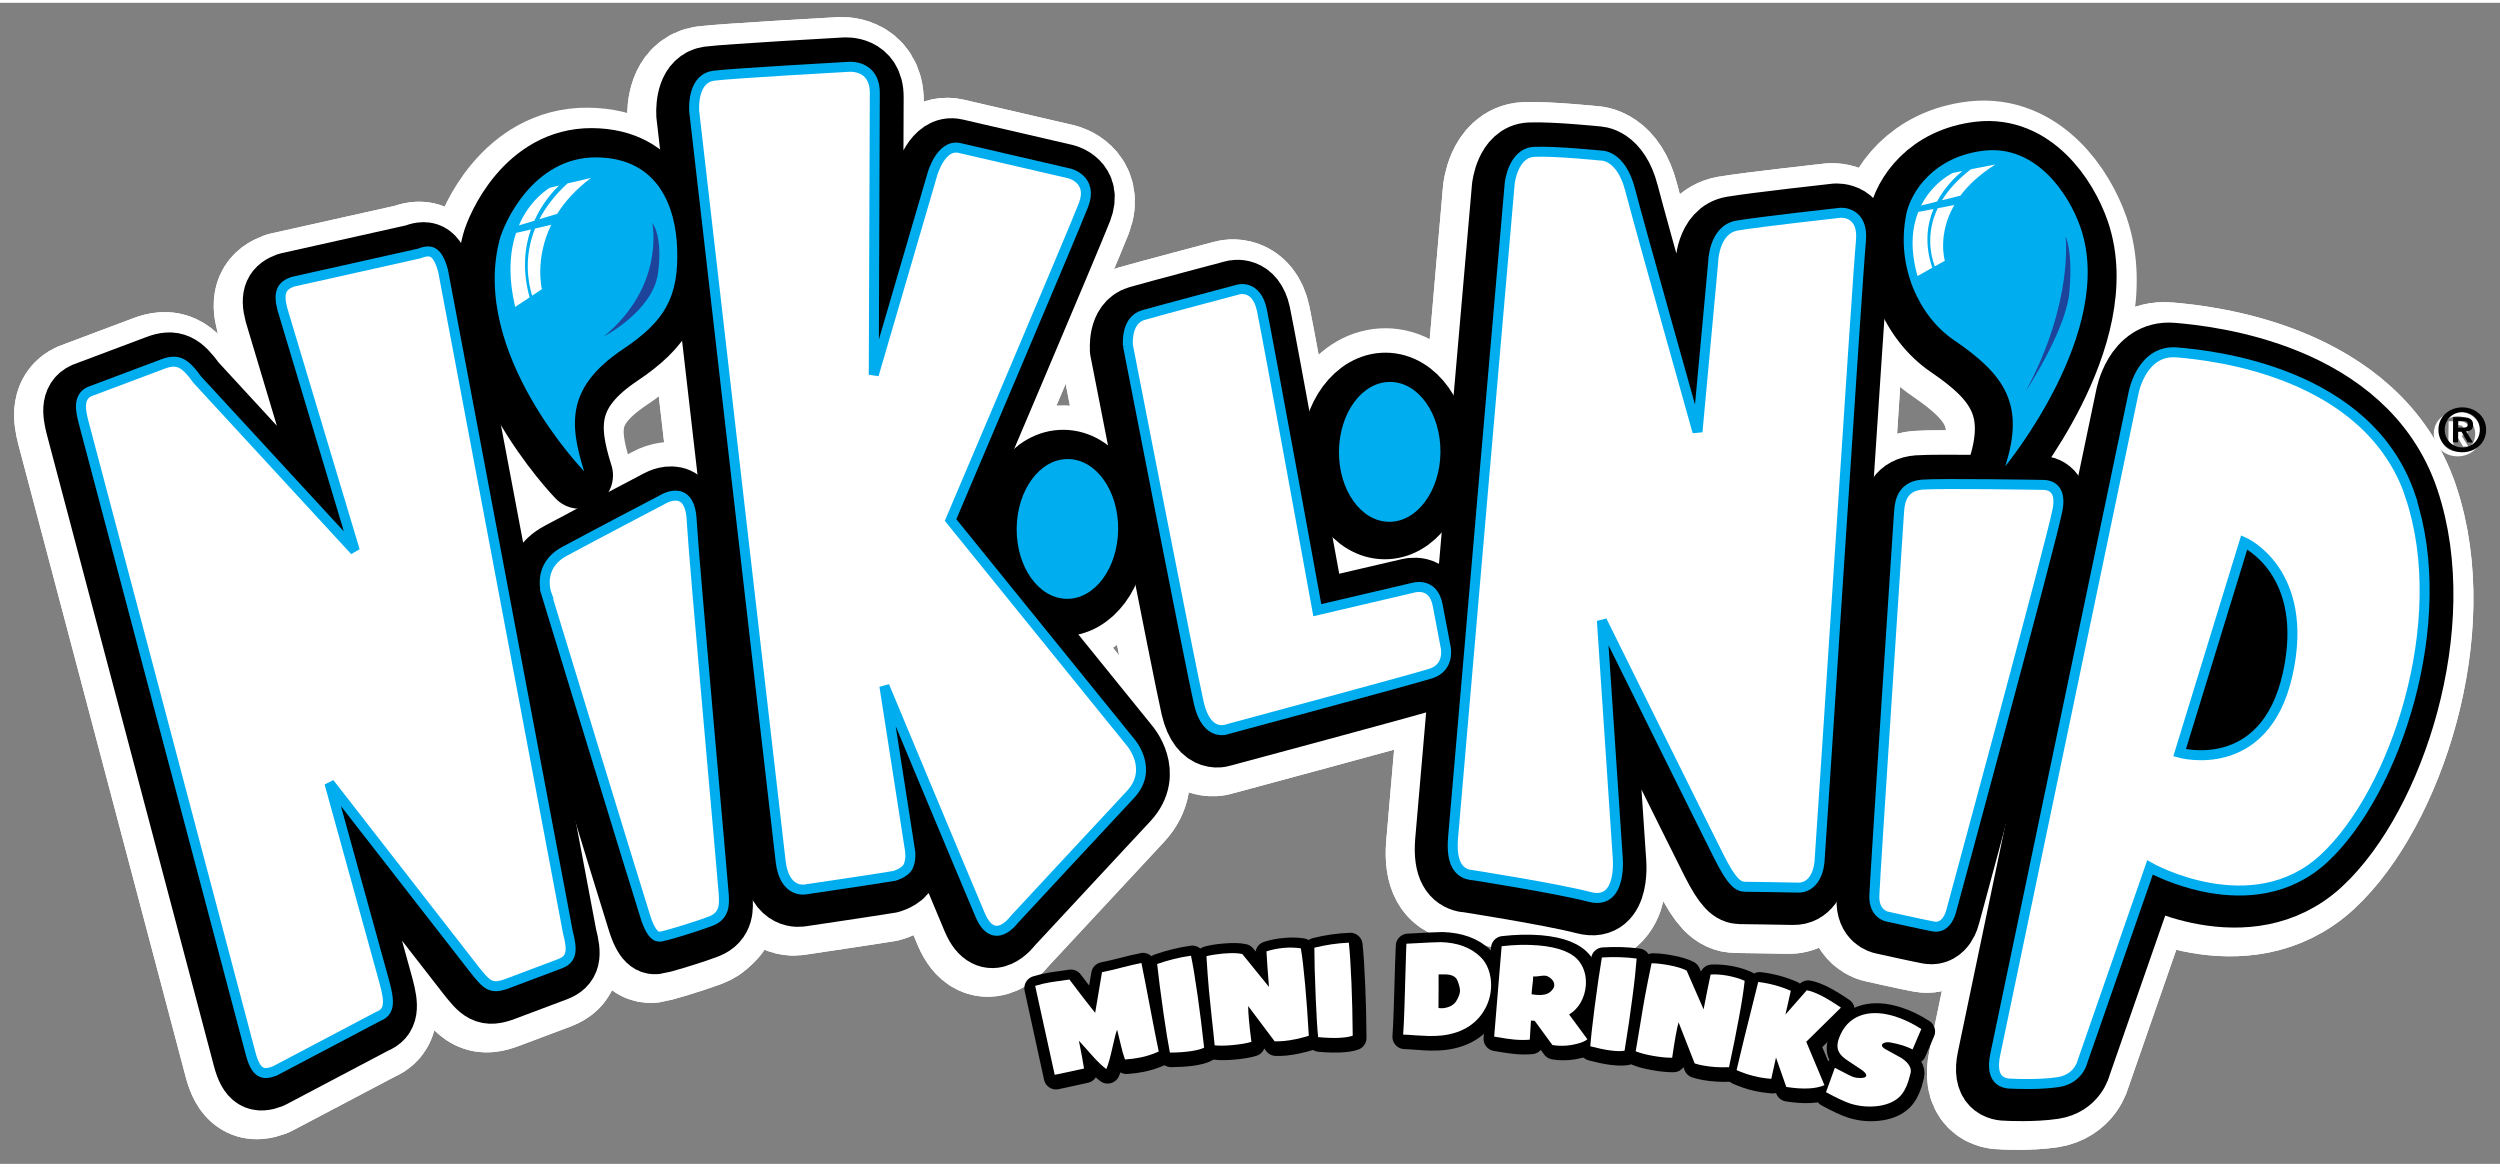 <svg height="216.025" viewBox="0 0 23.791 11.049" width="462.91" xmlns="http://www.w3.org/2000/svg"><rect x="0" y="0" width="23.791" height="11.049" fill="#808080" stroke="none"/><g transform="translate(-.324 -143.229)"><path d="m23.674 147.311.044 0c.028 0.0.048-.004.048-.033 0-.026-.028-.03-.05-.03l-.041-0zm-.048-.1.093.001c.062 0.0.097.019.096.071-0.0.044-.029.061-.066.064l.065.105-.051-.001-.06-.102-.03-.001-.001.103-.049-.001zm.085.289c.092.001.167-.069.168-.167.001-.097-.073-.168-.165-.169-.093-.001-.168.069-.168.165-.001.098.072.169.165.17m.003-.381c.12.001.226.085.225.215-.001.13-.109.213-.229.212-.12-.001-.226-.086-.225-.216.001-.129.109-.212.229-.211" fill="#fff"/><path d="m3.615 148.521-.689-2.3c-.044-.166-.001-.222.097-.259l1.204-.269c.098-.037.173-.045.228.167l1.187 6.291c.048.184.036.259-.079.303l-.492.185c-.162.061-.197.024-.332-.148l-1.366-1.757.527 1.904c.049.183.047.275-.063.316l-.986.52c-.11.041-.177.026-.228-.167l-1.589-6.006c-.036-.138-.051-.264.085-.304l.665-.25c.145-.055.211-.019.332.148z" fill="#fff"/><path d="m3.615 148.521-.689-2.3c-.044-.166-.001-.222.097-.259l1.204-.269c.098-.037.173-.045.228.167l1.187 6.291c.048.184.036.259-.079.303l-.492.185c-.162.061-.197.024-.332-.148l-1.366-1.757.527 1.904c.049.183.047.275-.063.316l-.986.52c-.11.041-.177.026-.228-.167l-1.589-6.006c-.036-.138-.051-.264.085-.304l.665-.25c.145-.055.211-.019.332.148z" fill="none" stroke="#fff" stroke-linejoin="round" stroke-width="1.102"/><path d="m3.615 148.521-.689-2.3c-.044-.166-.001-.222.097-.259l1.204-.269c.098-.037.173-.045.228.167l1.187 6.291c.048.184.036.259-.079.303l-.492.185c-.162.061-.197.024-.332-.148l-1.366-1.757.527 1.904c.049.183.047.275-.063.316l-.986.52c-.11.041-.177.026-.228-.167l-1.589-6.006c-.036-.138-.051-.264.085-.304l.665-.25c.145-.055.211-.019.332.148z" fill="#fff"/><path d="m3.615 148.521-.689-2.3c-.044-.166-.001-.222.097-.259l1.204-.269c.098-.037.173-.045.228.167l1.187 6.291c.048.184.036.259-.079.303l-.492.185c-.162.061-.197.024-.332-.148l-1.366-1.757.527 1.904c.049.183.047.275-.063.316l-.986.52c-.11.041-.177.026-.228-.167l-1.589-6.006c-.036-.138-.051-.264.085-.304l.665-.25c.145-.055.211-.019.332.148z" fill="none" stroke="#fff" stroke-linejoin="round" stroke-width="1.102"/><path d="m5.439 148.933s-.097-.261.17-.405c.307-.165.928-.49.928-.49s.265-.172.284.189c.02.38.304 3.506.307 3.574.002.066.018.192-.125.246-.187.07-.446.144-.47.147-.024.002-.084.024-.15-.18-.087-.271-.945-3.079-.945-3.079" fill="#fff" stroke="#fff" stroke-linejoin="round" stroke-width="1.102"/><path d="m5.439 148.933s-.097-.261.17-.405c.307-.165.928-.49.928-.49s.265-.172.284.189c.02.38.304 3.506.307 3.574.002.066.018.192-.125.246-.187.07-.446.144-.47.147-.024.002-.084.024-.15-.18-.087-.271-.945-3.079-.945-3.079" fill="#fff"/><path d="m5.439 148.933s-.097-.261.17-.405c.307-.165.928-.49.928-.49s.265-.172.284.189c.02.38.304 3.506.307 3.574.002.066.018.192-.125.246-.187.07-.446.144-.47.147-.024.002-.084.024-.15-.18-.087-.271-.945-3.079-.945-3.079z" fill="none" stroke="#fff" stroke-linejoin="round" stroke-width="1.102"/><path d="m5.796 147.765s-1.087-1.121-.804-2.205c.038-.148.315-.787.922-.782.606.005.754.501.767.863.017.462-.114.694-.514.961-.528.354-.52.695-.371 1.162" fill="#fff" stroke="#fff" stroke-linejoin="round" stroke-width="1.102"/><path d="m5.796 147.765s-1.087-1.121-.804-2.205c.038-.148.315-.787.922-.782.606.005.754.501.767.863.017.462-.114.694-.514.961-.528.354-.52.695-.371 1.162" fill="#fff"/><path d="m8.901 151.392-.246-1.584s.778 1.864.911 2.177c.133.312.323.047.323.047s.886-.954 1.109-1.193c.223-.24.001-.493.001-.493l-1.715-2.118s1.171-2.753 1.266-2.998c.095-.244-.134-.3-.134-.3s-.864-.201-1.044-.242c-.18-.042-.26.249-.26.249l-.558 1.909s.009-2.409.01-2.68c.001-.273-.245-.25-.245-.25s-1.114.062-1.289.085c-.175.023-.19.24-.186.334 0 0 .783 6.799.823 7.141.036.311.236.267.236.267s.688-.102.842-.128c.001 0 .001 0 .002-0 0 0 .109-.029.136-.093.027-.063.018-.127.018-.127" fill="#fff" stroke="#fff" stroke-linejoin="round" stroke-width="1.102"/><path d="m8.901 151.392-.246-1.584s.778 1.864.911 2.177c.133.312.323.047.323.047s.886-.954 1.109-1.193c.223-.24.001-.493.001-.493l-1.715-2.118s1.171-2.753 1.266-2.998c.095-.244-.134-.3-.134-.3s-.864-.201-1.044-.242c-.18-.042-.26.249-.26.249l-.558 1.909s.009-2.409.01-2.68c.001-.273-.245-.25-.245-.25s-1.114.062-1.289.085c-.175.023-.19.24-.186.334 0 0 .783 6.799.823 7.141.036.311.236.267.236.267s.688-.102.842-.128c.001 0 .001 0 .002-0 0 0 .109-.029.136-.093.027-.063.018-.127.018-.127" fill="#fff"/><path d="m8.901 151.392-.246-1.584s.778 1.864.911 2.177c.133.312.323.047.323.047s.886-.954 1.109-1.193c.223-.24.001-.493.001-.493l-1.715-2.118s1.171-2.753 1.266-2.998c.095-.244-.134-.3-.134-.3s-.864-.201-1.044-.242c-.18-.042-.26.249-.26.249l-.558 1.909s.009-2.409.01-2.68c.001-.273-.245-.25-.245-.25s-1.114.062-1.289.085c-.175.023-.19.24-.186.334 0 0 .783 6.799.823 7.141.036.311.236.267.236.267s.688-.102.842-.128c.001 0 .001 0 .002-0 0 0 .109-.029.136-.093.027-.063.018-.127.018-.127z" fill="none" stroke="#fff" stroke-linejoin="round" stroke-width="1.102"/><path d="m10.879 148.318c-.004.368-.223.663-.49.661-.267-.002-.48-.302-.477-.669.003-.368.222-.664.489-.661.267.002.48.302.477.67" fill="#fff" stroke="#fff" stroke-linejoin="round" stroke-width="1.102"/><path d="m10.879 148.318c-.004.368-.223.663-.49.661-.267-.002-.48-.302-.477-.669.003-.368.222-.664.489-.661.267.002.48.302.477.67" fill="#fff"/><path d="m10.879 148.318c-.004.368-.223.663-.49.661-.267-.002-.48-.302-.477-.669.003-.368.222-.664.489-.661.267.002.48.302.477.67z" fill="none" stroke="#fff" stroke-linejoin="round" stroke-width="1.102"/><path d="m13.946 147.584c-.004.368-.223.664-.49.661-.267-.003-.48-.303-.477-.67.004-.368.223-.663.489-.661.267.002.48.302.477.669" fill="#fff" stroke="#fff" stroke-linejoin="round" stroke-width="1.102"/><path d="m13.946 147.584c-.004.368-.223.664-.49.661-.267-.003-.48-.303-.477-.67.004-.368.223-.663.489-.661.267.002.48.302.477.669" fill="#fff"/><path d="m13.946 147.584c-.004.368-.223.664-.49.661-.267-.003-.48-.303-.477-.67.004-.368.223-.663.489-.661.267.002.48.302.477.669z" fill="none" stroke="#fff" stroke-linejoin="round" stroke-width="1.102"/><path d="m10.971 146.57s-.024-.242.146-.291c.17-.049.906-.244.906-.244s.17-.048.222.194c.052.242.528 2.858.528 2.858l.915-.213s.188-.059.231.163c.043.222.077.404.077.404s.043.192-.146.25c-.188.059-1.928.527-1.928.527s-.198.089-.275-.245c-.078-.333-.676-3.403-.676-3.403" fill="#fff" stroke="#fff" stroke-linejoin="round" stroke-width="1.102"/><path d="m10.971 146.57s-.024-.242.146-.291c.17-.049.906-.244.906-.244s.17-.048.222.194c.052.242.528 2.858.528 2.858l.915-.213s.188-.059.231.163c.043.222.077.404.077.404s.043.192-.146.25c-.188.059-1.928.527-1.928.527s-.198.089-.275-.245c-.078-.333-.676-3.403-.676-3.403" fill="#fff"/><path d="m10.971 146.57s-.024-.242.146-.291c.17-.049.906-.244.906-.244s.17-.048.222.194c.052.242.528 2.858.528 2.858l.915-.213s.188-.059.231.163c.043.222.077.404.077.404s.043.192-.146.25c-.188.059-1.928.527-1.928.527s-.198.089-.275-.245c-.078-.333-.676-3.403-.676-3.403z" fill="none" stroke="#fff" stroke-linejoin="round" stroke-width="1.102"/><path d="m14.223 151.605c-.098-.021-.178-.103-.158-.355.02-.252.54-6.225.54-6.225s.03-.292.235-.3c.206-.008.635.036.635.036s.188-.008.274.325c.086.334.641 2.305.641 2.305l.149-1.612s.003-.312.227-.351c.224-.038.985-.122.985-.122s.224-.018.194.274c-.029.292-.382 5.778-.394 5.904-.012.127-.078.247-.205.244-.116-.003-.439-.007-.503-.008-.064-.002-.124-.04-.247-.283-.123-.243-1.117-2.249-1.117-2.249l.15 2.229s.058.484-.263.401c-.321-.084-1.143-.212-1.143-.212" fill="#fff" stroke="#fff" stroke-linejoin="round" stroke-width="1.102"/><path d="m14.223 151.605c-.098-.021-.178-.103-.158-.355.02-.252.54-6.225.54-6.225s.03-.292.235-.3c.206-.008.635.036.635.036s.188-.008.274.325c.086.334.641 2.305.641 2.305l.149-1.612s.003-.312.227-.351c.224-.038.985-.122.985-.122s.224-.018.194.274c-.029.292-.382 5.778-.394 5.904-.012.127-.078.247-.205.244-.116-.003-.439-.007-.503-.008-.064-.002-.124-.04-.247-.283-.123-.243-1.117-2.249-1.117-2.249l.15 2.229s.058.484-.263.401c-.321-.084-1.143-.212-1.143-.212" fill="#fff"/><path d="m14.223 151.605c-.098-.021-.178-.103-.158-.355.02-.252.54-6.225.54-6.225s.03-.292.235-.3c.206-.008.635.036.635.036s.188-.008.274.325c.086.334.641 2.305.641 2.305l.149-1.612s.003-.312.227-.351c.224-.038.985-.122.985-.122s.224-.018.194.274c-.029.292-.382 5.778-.394 5.904-.012.127-.078.247-.205.244-.116-.003-.439-.007-.503-.008-.064-.002-.124-.04-.247-.283-.123-.243-1.117-2.249-1.117-2.249l.15 2.229s.058.484-.263.401c-.321-.084-1.143-.212-1.143-.212z" fill="none" stroke="#fff" stroke-linejoin="round" stroke-width="1.102"/><path d="m18.376 145.335c-.092.483.122.955.459 1.184.473.322.679.604.486 1.199 0 0 1.058-1.283.719-2.269-.115-.332-.429-.79-.92-.734-.473.054-.699.387-.743.621" fill="#fff" stroke="#fff" stroke-linejoin="round" stroke-width="1.102"/><path d="m18.376 145.335c-.092.483.122.955.459 1.184.473.322.679.604.486 1.199 0 0 1.058-1.283.719-2.269-.115-.332-.429-.79-.92-.734-.473.054-.699.387-.743.621" fill="#fff"/><path d="m18.31 148.154c.008-.128.049-.249.224-.263.175-.013 1.124.003 1.154.004.058.001.167.031.132.228-.046.261-1.015 3.832-1.015 3.832s-.039.166-.169.142c-.116-.021-.442-.095-.442-.095s-.125-.024-.119-.198c.007-.204.235-3.65.235-3.65" fill="#fff" stroke="#fff" stroke-linejoin="round" stroke-width="1.102"/><path d="m18.31 148.154c.008-.128.049-.249.224-.263.175-.013 1.124.003 1.154.004.058.001.167.031.132.228-.046.261-1.015 3.832-1.015 3.832s-.039.166-.169.142c-.116-.021-.442-.095-.442-.095s-.125-.024-.119-.198c.007-.204.235-3.65.235-3.65" fill="#fff"/><path d="m18.31 148.154c.008-.128.049-.249.224-.263.175-.013 1.124.003 1.154.004.058.001.167.031.132.228-.046.261-1.015 3.832-1.015 3.832s-.039.166-.169.142c-.116-.021-.442-.095-.442-.095s-.125-.024-.119-.198c.007-.204.235-3.65.235-3.65z" fill="none" stroke="#fff" stroke-linejoin="round" stroke-width="1.102"/><path d="m23.175 148.001c-.399-1.187-1.881-1.342-2.221-1.371-.341-.029-.414.39-.414.39s-1.262 6.037-1.315 6.291c-.054.253.079.28.16.279 0 0 .248.014.439-.015.194-.03.23-.193.23-.193l.643-1.849s.973.546 1.656-.086c.683-.632 1.221-2.258.822-3.445" fill="#fff" stroke="#fff" stroke-linejoin="round" stroke-width="1.102"/><path d="m23.175 148.001c-.399-1.187-1.881-1.342-2.221-1.371-.341-.029-.414.39-.414.39s-1.262 6.037-1.315 6.291c-.054.253.079.28.16.279 0 0 .248.014.439-.015.194-.03.23-.193.23-.193l.643-1.849s.973.546 1.656-.086c.683-.632 1.221-2.258.822-3.445" fill="#fff"/><path d="m23.175 148.001c-.399-1.187-1.881-1.342-2.221-1.371-.341-.029-.414.39-.414.39s-1.262 6.037-1.315 6.291c-.054.253.079.28.16.279 0 0 .248.014.439-.015.194-.03.23-.193.23-.193l.643-1.849s.973.546 1.656-.086c.683-.632 1.221-2.258.822-3.445z" fill="none" stroke="#fff" stroke-linejoin="round" stroke-width="1.102"/><g fill="#fff"><path d="m10.922 148.279c-.003.368-.222.663-.489.661-.267-.002-.48-.302-.477-.67.003-.367.222-.663.489-.66.267.002.48.302.477.669" stroke="#fff" stroke-linejoin="round" stroke-width="1.102"/><path d="m13.989 147.546c-.003.368-.222.664-.49.661-.267-.002-.48-.302-.477-.669.004-.368.222-.664.489-.661.267.002.48.302.477.67" stroke="#fff" stroke-linejoin="round" stroke-width="1.102"/><path d="m3.658 148.482-.689-2.3c-.044-.166-.001-.222.097-.259l1.204-.269c.099-.037.173-.044.229.167l1.187 6.291c.048.184.037.259-.079.302l-.491.185c-.162.061-.198.023-.332-.149l-1.367-1.757.526 1.904c.049.184.048.275-.062.317l-.986.52c-.11.042-.177.026-.228-.167l-1.589-6.006c-.036-.139-.051-.264.085-.304l.665-.25c.145-.055.211-.019.332.148z"/><path d="m5.482 148.895s-.098-.261.171-.405c.306-.166.927-.49.927-.49s.265-.173.284.189c.02.38.304 3.506.306 3.574.003.066.019.192-.124.246-.186.07-.446.144-.47.146-.024.003-.084.025-.15-.18-.087-.271-.944-3.079-.944-3.079" stroke="#fff" stroke-linejoin="round" stroke-width="1.102"/><path d="m18.353 148.115c.008-.128.049-.249.224-.262.175-.013 1.124.002 1.154.003.058.001.167.031.132.228-.045.261-1.015 3.832-1.015 3.832s-.039.167-.169.142c-.115-.021-.442-.095-.442-.095s-.126-.024-.119-.198c.008-.204.235-3.65.235-3.65" stroke="#fff" stroke-linejoin="round" stroke-width="1.102"/><path d="m6.026 146.444s.47-.241.517-.605c.048-.361-.054-.476-.054-.476s.128.596-.462 1.081" stroke="#fff" stroke-linejoin="round" stroke-width="1.102"/><path d="m5.6 145.007-.087.021s-.184.102-.294.358l.147-.044c.07-.155.165-.268.234-.335" stroke="#fff" stroke-linejoin="round" stroke-width="1.102"/><path d="m5.333 145.424-.141.033c-.058.172-.08.403-.008.704l.137-.091c-.071-.256-.048-.473.012-.646" stroke="#fff" stroke-linejoin="round" stroke-width="1.102"/><path d="m5.907 144.934-.226.054c-.124.113-.209.229-.267.34l.17-.051c.073-.115.176-.233.323-.343" stroke="#fff" stroke-linejoin="round" stroke-width="1.102"/><path d="m5.344 146.055.093-.062s-.072-.284.089-.613l-.154.036c-.11.274-.066.516-.028.639" stroke="#fff" stroke-linejoin="round" stroke-width="1.102"/><path d="m19.564 146.958s.381-.576.412-.945c.032-.392-.038-.522-.038-.522s.081.616-.374 1.467" stroke="#fff" stroke-linejoin="round" stroke-width="1.102"/><path d="m18.954 144.868-.089.018s-.19.088-.302.31l.151-.038c.072-.134.17-.231.24-.29" stroke="#fff" stroke-linejoin="round" stroke-width="1.102"/><path d="m18.68 145.23-.145.028c-.059.149-.081.349-.007.61l.141-.079c-.074-.222-.05-.409.012-.56" stroke="#fff" stroke-linejoin="round" stroke-width="1.102"/><path d="m19.27 144.806-.233.046c-.127.097-.215.197-.275.294l.176-.044c.074-.1.181-.201.332-.297" stroke="#fff" stroke-linejoin="round" stroke-width="1.102"/><path d="m18.693 145.775.096-.053s-.074-.247.09-.531l-.158.031c-.114.237-.067.446-.028.553" stroke="#fff" stroke-linejoin="round" stroke-width="1.102"/><path d="m3.658 148.482-.689-2.3c-.044-.166-.001-.222.097-.259l1.204-.269c.099-.037.173-.044.229.167l1.187 6.291c.049.184.037.259-.079.302l-.491.185c-.162.061-.198.023-.332-.149l-1.367-1.757.526 1.904c.049.184.048.275-.062.317l-.986.52c-.11.042-.177.026-.228-.167l-1.589-6.006c-.036-.139-.051-.264.085-.304l.665-.25c.145-.055.211-.019.332.148z"/><path d="m5.482 148.895s-.098-.261.171-.405c.306-.166.927-.49.927-.49s.265-.173.284.189c.02.38.304 3.506.306 3.574.003.066.019.192-.124.246-.187.07-.446.144-.47.146-.024.003-.084.025-.15-.18-.087-.271-.944-3.079-.944-3.079"/><path d="m8.944 151.353-.247-1.584s.778 1.865.911 2.177c.133.312.323.047.323.047s.886-.954 1.109-1.193c.223-.239.001-.493.001-.493l-1.714-2.118s1.17-2.753 1.265-2.997c.094-.245-.133-.301-.133-.301s-.865-.201-1.045-.242c-.18-.042-.26.249-.26.249l-.558 1.909s.009-2.409.01-2.681c.001-.272-.245-.25-.245-.25s-1.115.062-1.289.085c-.174.023-.19.24-.185.335 0 0 .782 6.799.822 7.141.037.31.237.267.237.267s.688-.101.841-.128c.001-0.0.002-0.0.002-0 0 0 .109-.029.136-.093.027-.063.018-.127.018-.127"/><path d="m11.015 146.531s-.025-.242.146-.291c.17-.049.906-.244.906-.244s.17-.049.222.194c.052.242.528 2.858.528 2.858l.914-.214s.188-.059.231.164c.043.222.077.404.077.404s.043.192-.145.251c-.188.059-1.928.526-1.928.526s-.198.089-.276-.244c-.077-.333-.675-3.404-.675-3.404"/><path d="m14.266 151.566c-.098-.021-.178-.103-.158-.354.02-.252.54-6.225.54-6.225s.03-.292.235-.301c.206-.008.635.036.635.036s.188-.009.274.325c.086.333.641 2.305.641 2.305l.149-1.612s.003-.312.227-.351c.224-.038.985-.122.985-.122s.224-.018.194.274c-.03.292-.382 5.778-.394 5.904-.012.126-.077.246-.205.243-.116-.002-.439-.006-.504-.008-.065-.001-.123-.04-.247-.283-.123-.243-1.117-2.25-1.117-2.25l.15 2.229s.058.485-.263.401c-.321-.084-1.143-.212-1.143-.212"/><path d="m18.353 148.115c.008-.128.049-.249.224-.262.175-.013 1.124.002 1.154.003.058.001.167.031.132.228-.045.261-1.015 3.832-1.015 3.832s-.039.167-.169.142c-.115-.021-.442-.095-.442-.095s-.126-.024-.119-.198c.008-.204.235-3.65.235-3.65"/></g><path d="m18.353 148.115c.008-.128.049-.249.224-.262.175-.013 1.124.002 1.154.003.058.001.167.031.132.228-.045.261-1.015 3.832-1.015 3.832s-.039.167-.169.142c-.115-.021-.442-.095-.442-.095s-.126-.024-.119-.198c.008-.204.235-3.65.235-3.65z" fill="none" stroke="#fff" stroke-linejoin="round" stroke-width="1.102"/><path d="m22.052 149.659c-.218.975-1.028.746-1.028.746l.615-2.003s.631.281.413 1.257m1.169-1.694c-.398-1.187-1.881-1.342-2.222-1.37-.341-.029-.414.389-.414.389s-1.261 6.037-1.315 6.291c-.053.253.079.28.16.279 0 0 .248.013.439-.016.194-.03.23-.193.23-.193l.643-1.849s.974.546 1.656-.086c.682-.631 1.221-2.258.822-3.445" fill="#fff"/><path d="m11.157 152.426c.019.091.046.231.083.421.036.189.064.33.082.421-.057.026-.116.045-.176.057-.04.008-.088.015-.145.019-.015-.043-.029-.09-.04-.14-.017-.073-.029-.12-.035-.143-.011.024-.026.082-.046.175-.021.093-.04.159-.057.2-.034-.026-.072-.061-.113-.105-.018-.018-.067-.074-.148-.165.023.111.039.199.049.265l-.279.06-.185-.847c.048-.015.096-.026.144-.034.012-.002.073-.01.182-.026.095.127.177.232.246.316l.064-.387c.058-.012.121-.027.188-.044.067-.017.129-.032.187-.044" fill="#fff"/><path d="m11.753 153.233c-.026.014-.07.025-.129.034-.056.008-.122.012-.196.013-.017-.082-.037-.204-.06-.369-.029-.204-.05-.362-.061-.475.106-.037.213-.064.322-.079.019.091.04.218.064.38.022.151.042.316.062.496" fill="#fff"/><path d="m12.75 153.119c-.084.027-.163.043-.238.05-.032.002-.061.004-.088.003l-.252-.337c-0.0.062.01.176.032.341-.047.014-.108.024-.182.032-.07.006-.125.007-.169.001-.005-.061-.014-.147-.026-.259-.012-.111-.021-.198-.027-.262-.01-.106-.018-.214-.024-.327.041-.011.093-.02.156-.025.08-.007.142-.006.186.004l.253.313c-.012-.149-.02-.262-.024-.338.049-.016.103-.027.162-.032.058-.005.113-.004.166.003.013.078.027.192.041.345.013.144.025.306.036.486" fill="#fff"/><path d="m13.167 153.119c-.028.011-.072.018-.132.021-.056.002-.122 0-.197-.007-.009-.082-.016-.207-.023-.373-.009-.205-.013-.365-.013-.478.109-.027.218-.042.328-.047.01.093.018.221.025.384.007.152.011.319.013.5" fill="#fff"/><path d="m14.165 152.595c-.014-.038-.052-.058-.113-.06-.009-0-.021-0-.036 0-.015.001-.026.001-.031.001.001.094.001.2-.001.319.007.002.015.003.024.003.027.001.054-.004.08-.015.03-.012.051-.029.064-.05.025-.04.037-.073.038-.099 0-.023-.007-.056-.024-.099m.265.265c-.035.067-.086.123-.15.166-.075.051-.165.081-.268.091-.041.004-.083.005-.127.004-.026-0-.066-.003-.117-.007-.051-.004-.091-.006-.12-.007.005-.073.009-.158.012-.255l.013-.434c.002-.062.004-.12.007-.176.192-.011.301-.015.327-.015.158.005.284.051.376.138.034.032.06.073.078.122.019.05.027.102.025.159-.002.074-.02.145-.056.212" fill="#fff"/><path d="m15.044 152.706c.026-.022.04-.043.042-.064.002-.024-.008-.046-.03-.066-.02-.017-.038-.027-.056-.028-.011-.001-.029 0-.055.004s-.045.005-.06.004c0.0.023-.002.051-.006.084-.005.039-.008.067-.008.085.017.003.032.005.047.006.058.005.099-.003.126-.025m.358.447c-.017.017-.054.032-.108.046-.06.015-.12.019-.177.015-.016-.001-.032-.004-.047-.006l-.168-.229-.036-.004c-.005.071-.009.131-.012.182-.044.004-.095.004-.15-.001-.039-.003-.102-.013-.189-.029l.071-.86c.123-.015.24-.017.35-.008.196.017.326.069.391.156.048.065.067.141.06.229-.005.057-.022.109-.05.159-.028.05-.065.087-.11.113z" fill="#fff"/><path d="m15.044 152.706c.026-.022.04-.043.042-.064.002-.024-.008-.046-.03-.066-.02-.017-.038-.027-.056-.028-.011-.001-.029 0-.055.004s-.045.005-.06.004c0.0.023-.002.051-.006.084-.005.039-.008.067-.008.085.017.003.032.005.047.006.058.005.099-.003.126-.025m.358.447c-.017.017-.054.032-.108.046-.06.015-.12.019-.177.015-.016-.001-.032-.004-.047-.006l-.168-.229-.036-.004c-.005.071-.009.131-.012.182-.044.004-.095.004-.15-.001-.039-.003-.102-.013-.189-.029l.071-.86c.123-.015.24-.017.35-.008.196.017.326.069.391.156.048.065.067.141.06.229-.005.057-.022.109-.05.159-.028.05-.065.087-.11.113z" fill="#fff"/><path d="m15.755 153.261c-.029.006-.074.006-.133-.003-.057-.007-.121-.02-.193-.04.006-.083.02-.207.041-.372.027-.204.05-.362.07-.473.111-.008.222-.004.331.01-.006.093-.02.221-.041.383-.02.151-.044.316-.073.495" fill="#fff"/><path d="m16.749 153.419c-.088.004-.169-.001-.243-.015-.031-.006-.06-.012-.085-.021l-.153-.392c-.017.06-.037.172-.061.337-.049.001-.11-.005-.183-.018-.068-.012-.123-.027-.163-.043.011-.061.025-.146.043-.256.018-.11.032-.197.044-.26.019-.104.04-.211.064-.321.043 0 .095.006.157.017.079.015.139.032.177.053l.161.369c.028-.147.05-.257.067-.332.051-.002.106.002.165.012.057.011.109.026.158.048-.008.079-.025.193-.053.344-.025.143-.057.302-.096.478" fill="#fff"/><path d="m17.656 153.59c-.082.037-.203.042-.363.018l-.098-.28-.045.203c-.058-.004-.113-.013-.167-.026-.054-.013-.108-.032-.163-.056.027-.121.096-.4.206-.839.108.013.211.041.311.084l-.051.226.203-.231c.078.014.186.069.325.165l-.33.325z" fill="#fff"/><path d="m17.656 153.59c-.082.037-.203.042-.363.018l-.098-.28-.045.203c-.058-.004-.113-.013-.167-.026-.054-.013-.108-.032-.163-.056.027-.121.096-.4.206-.839.108.013.211.041.311.084l-.051.226.203-.231c.078.014.186.069.325.165l-.33.325z" fill="#fff"/><path d="m18.476 153.475c-.006.027-.013.052-.02.073-.022.069-.052.121-.091.156-.043.041-.103.067-.181.081-.095.015-.189.009-.281-.021-.053-.017-.131-.053-.232-.108l.084-.232c.103.054.162.084.177.088.018.006.04.009.066.01.034 0 .052-.007.056-.02.004-.015-.01-.035-.045-.06-.041-.028-.083-.055-.125-.082-.044-.029-.073-.056-.086-.082-.019-.033-.021-.075-.005-.124.005-.016.012-.033.02-.051.047-.097.119-.159.218-.186.087-.023.188-.017.302.019.084.027.166.066.247.119l-.083.193c-.059-.03-.128-.051-.207-.065-.02-.004-.04-.004-.056 0-.016.005-.025.011-.029.021-.004.012.007.026.031.041.052.029.104.057.156.086.068.046.096.093.085.142" fill="#fff"/><path d="m15.03 152.684c.026-.022.041-.043.042-.064.002-.024-.008-.046-.03-.066-.02-.018-.038-.027-.056-.029-.011-.001-.029 0-.055.004-.025.004-.045.005-.059.004 0.0.022-.002.05-.007.084-.005.04-.007.068-.008.085.016.003.032.005.047.007.058.005.099-.004.126-.025m.358.447c-.018.017-.054.033-.109.046-.061.015-.12.019-.177.015-.016-.001-.032-.004-.047-.006l-.168-.23-.036-.003c-.005.07-.008.13-.012.181-.044.004-.095.004-.15-.001-.039-.003-.102-.013-.189-.029l.071-.861c.123-.014.24-.016.35-.007.196.017.326.069.391.156.047.065.067.141.06.229-.005.056-.021.109-.049.159-.028.05-.065.087-.11.113z" fill="#fff"/><path d="m17.643 153.569c-.081.036-.202.042-.363.017l-.098-.28-.045.203c-.058-.005-.113-.013-.167-.027-.054-.013-.108-.032-.163-.056.027-.121.096-.401.206-.839.108.014.211.042.31.084l-.051.226.203-.232c.078.015.186.07.325.165l-.329.325z" fill="#fff"/><path d="m23.717 147.272.044 0c.028 0.0.048-.004.048-.033.001-.026-.028-.03-.05-.031h-.041zm-.048-.1.093.001c.062.001.097.02.097.072-0.0.043-.029.061-.066.063l.065.105-.051-.001-.059-.102-.031-0-.001.102-.049-0zm.086.289c.091.001.167-.069.168-.167.001-.097-.073-.168-.165-.169-.093-.001-.168.068-.169.165-0.0.098.073.169.165.17m.004-.381c.12.001.226.085.225.215-.001.13-.109.213-.229.212-.12-.001-.226-.086-.225-.216.001-.129.109-.212.229-.211"/><path d="m3.658 148.482-.689-2.3c-.044-.166-.001-.222.097-.259l1.204-.269c.098-.037.173-.044.229.167l1.187 6.291c.048.184.037.259-.079.303l-.492.185c-.162.061-.197.023-.332-.149l-1.366-1.757.526 1.904c.049.184.048.275-.062.316l-.986.52c-.109.041-.177.026-.228-.167l-1.589-6.006c-.036-.138-.051-.264.085-.304l.665-.25c.145-.055.211-.019.332.148z"/><path d="m3.658 148.482-.689-2.3c-.044-.166-.001-.222.097-.259l1.204-.269c.098-.037.173-.044.229.167l1.187 6.291c.048.184.037.259-.079.303l-.492.185c-.162.061-.197.023-.332-.149l-1.366-1.757.526 1.904c.049.184.048.275-.062.316l-.986.52c-.109.041-.177.026-.228-.167l-1.589-6.006c-.036-.138-.051-.264.085-.304l.665-.25c.145-.055.211-.019.332.148z" fill="none" stroke="#000" stroke-linecap="round" stroke-linejoin="round" stroke-width=".635"/><path d="m5.482 148.895s-.098-.261.17-.406c.307-.165.927-.49.927-.49s.265-.172.284.189c.019.38.304 3.506.307 3.574.002.066.018.192-.125.246-.187.07-.446.144-.47.146-.024.003-.084.025-.15-.18-.087-.272-.944-3.079-.944-3.079"/><path d="m5.482 148.895s-.098-.261.17-.406c.307-.165.927-.49.927-.49s.265-.172.284.189c.019.38.304 3.506.307 3.574.002.066.018.192-.125.246-.187.07-.446.144-.47.146-.024.003-.084.025-.15-.18-.087-.272-.944-3.079-.944-3.079z" fill="none" stroke="#000" stroke-linecap="round" stroke-linejoin="round" stroke-width=".635"/><path d="m5.84 147.726s-1.088-1.121-.804-2.205c.038-.148.315-.787.922-.782.606.006.754.501.767.863.017.463-.114.694-.514.962-.528.354-.52.694-.371 1.162"/><path d="m5.84 147.726s-1.088-1.121-.804-2.205c.038-.148.315-.787.922-.782.606.006.754.501.767.863.017.463-.114.694-.514.962-.528.354-.52.694-.371 1.162z" fill="none" stroke="#000" stroke-linecap="round" stroke-linejoin="round" stroke-width=".635"/><path d="m8.944 151.353-.246-1.584s.778 1.864.91 2.177c.133.311.323.047.323.047s.886-.954 1.109-1.193c.223-.24.001-.493.001-.493l-1.714-2.118s1.171-2.753 1.265-2.998c.095-.244-.133-.3-.133-.3s-.865-.201-1.045-.242c-.18-.042-.26.248-.26.248l-.558 1.909s.009-2.409.01-2.68c.001-.273-.245-.25-.245-.25s-1.114.062-1.289.085c-.175.023-.19.24-.185.334 0 0 .782 6.799.822 7.141.036.311.237.267.237.267s.688-.102.841-.128c.001 0 .002 0 .002-0 0 0 .109-.029.136-.093.027-.063.018-.127.018-.127"/><path d="m8.944 151.353-.246-1.584s.778 1.864.91 2.177c.133.311.323.047.323.047s.886-.954 1.109-1.193c.223-.24.001-.493.001-.493l-1.714-2.118s1.171-2.753 1.265-2.998c.095-.244-.133-.3-.133-.3s-.865-.201-1.045-.242c-.18-.042-.26.248-.26.248l-.558 1.909s.009-2.409.01-2.68c.001-.273-.245-.25-.245-.25s-1.114.062-1.289.085c-.175.023-.19.24-.185.334 0 0 .782 6.799.822 7.141.036.311.237.267.237.267s.688-.102.841-.128c.001 0 .002 0 .002-0 0 0 .109-.029.136-.093.027-.063.018-.127.018-.127z" style="fill:none;stroke:#000;stroke-width:.635;stroke-linecap:round;stroke-linejoin:round;stroke-miterlimit:9"/><path d="m10.922 148.279c-.004.368-.223.663-.489.661-.267-.002-.48-.302-.477-.669.003-.368.222-.664.489-.661.267.002.48.302.477.67"/><path d="m10.922 148.279c-.004.368-.223.663-.489.661-.267-.002-.48-.302-.477-.669.003-.368.222-.664.489-.661.267.002.48.302.477.67z" style="fill:none;stroke:#000;stroke-width:.635;stroke-linecap:round;stroke-linejoin:round;stroke-miterlimit:9"/><path d="m13.989 147.546c-.004.367-.223.664-.49.661-.267-.002-.48-.302-.477-.67.004-.367.223-.663.489-.661.267.002.48.302.477.67"/><path d="m13.989 147.546c-.004.367-.223.664-.49.661-.267-.002-.48-.302-.477-.67.004-.367.223-.663.489-.661.267.002.48.302.477.67z" style="fill:none;stroke:#000;stroke-width:.635;stroke-linecap:round;stroke-linejoin:round;stroke-miterlimit:9"/><path d="m11.014 146.531s-.025-.242.146-.291c.17-.049.906-.244.906-.244s.17-.048.222.194c.052.242.528 2.857.528 2.857l.914-.213s.188-.059.231.163c.043.222.077.404.077.404s.043.192-.145.251c-.188.059-1.928.526-1.928.526s-.198.089-.276-.245c-.077-.333-.676-3.403-.676-3.403"/><path d="m11.014 146.531s-.025-.242.146-.291c.17-.049.906-.244.906-.244s.17-.048.222.194c.052.242.528 2.857.528 2.857l.914-.213s.188-.059.231.163c.043.222.077.404.077.404s.043.192-.145.251c-.188.059-1.928.526-1.928.526s-.198.089-.276-.245c-.077-.333-.676-3.403-.676-3.403z" style="fill:none;stroke:#000;stroke-width:.635;stroke-linecap:round;stroke-linejoin:round;stroke-miterlimit:9"/><path d="m14.266 151.566c-.098-.021-.178-.103-.158-.355.02-.252.54-6.225.54-6.225s.03-.292.235-.301c.206-.008.635.036.635.036s.188-.008.274.325c.086.333.641 2.305.641 2.305l.149-1.612s.003-.313.227-.351c.224-.038.985-.122.985-.122s.224-.019.194.274c-.029.292-.382 5.778-.394 5.904-.012.126-.077.246-.205.243-.116-.003-.44-.007-.504-.008-.064-.001-.124-.04-.247-.283-.123-.243-1.117-2.25-1.117-2.25l.15 2.229s.058.485-.263.401c-.321-.084-1.143-.212-1.143-.212"/><path d="m14.266 151.566c-.098-.021-.178-.103-.158-.355.02-.252.54-6.225.54-6.225s.03-.292.235-.301c.206-.008.635.036.635.036s.188-.008.274.325c.086.333.641 2.305.641 2.305l.149-1.612s.003-.313.227-.351c.224-.038.985-.122.985-.122s.224-.019.194.274c-.029.292-.382 5.778-.394 5.904-.012.126-.077.246-.205.243-.116-.003-.44-.007-.504-.008-.064-.001-.124-.04-.247-.283-.123-.243-1.117-2.25-1.117-2.25l.15 2.229s.058.485-.263.401c-.321-.084-1.143-.212-1.143-.212z" style="fill:none;stroke:#000;stroke-width:.635;stroke-linecap:round;stroke-linejoin:round;stroke-miterlimit:9"/><path d="m18.419 145.296c-.092.483.122.955.458 1.184.474.322.679.604.486 1.199 0 0 1.058-1.283.719-2.269-.115-.332-.429-.79-.92-.734-.473.055-.699.387-.743.621"/><path d="m18.419 145.296c-.092.483.122.955.458 1.184.474.322.679.604.486 1.199 0 0 1.058-1.283.719-2.269-.115-.332-.429-.79-.92-.734-.473.055-.699.387-.743.621z" fill="none" stroke="#000" stroke-linecap="round" stroke-linejoin="round" stroke-width=".635"/><path d="m18.353 148.115c.008-.128.049-.249.224-.263.175-.013 1.124.003 1.154.004.058.001.167.031.133.228-.046.261-1.015 3.832-1.015 3.832s-.039.166-.169.143c-.116-.022-.442-.095-.442-.095s-.126-.024-.119-.198c.008-.204.235-3.65.235-3.65"/><path d="m18.353 148.115c.008-.128.049-.249.224-.263.175-.013 1.124.003 1.154.004.058.001.167.031.133.228-.046.261-1.015 3.832-1.015 3.832s-.039.166-.169.143c-.116-.022-.442-.095-.442-.095s-.126-.024-.119-.198c.008-.204.235-3.65.235-3.65z" style="fill:none;stroke:#000;stroke-width:.635;stroke-linecap:round;stroke-linejoin:round;stroke-miterlimit:9"/><path d="m23.218 147.962c-.398-1.187-1.881-1.342-2.221-1.371-.341-.029-.414.39-.414.39s-1.261 6.037-1.315 6.291c-.054.253.079.28.159.279 0 0 .248.013.439-.016.194-.03.23-.193.23-.193l.644-1.849s.973.546 1.656-.086c.683-.632 1.221-2.258.822-3.445"/><path d="m23.218 147.962c-.398-1.187-1.881-1.342-2.221-1.371-.341-.029-.414.39-.414.39s-1.261 6.037-1.315 6.291c-.054.253.079.28.159.279 0 0 .248.013.439-.016.194-.03.23-.193.23-.193l.644-1.849s.973.546 1.656-.086c.683-.632 1.221-2.258.822-3.445z" style="fill:none;stroke:#000;stroke-width:.635;stroke-linecap:round;stroke-linejoin:round;stroke-miterlimit:9"/><path d="m10.965 148.24c-.004.368-.222.664-.489.661-.267-.003-.48-.302-.477-.67.004-.367.222-.663.489-.66.267.002.48.302.477.669" fill="#00aeef"/><path d="m14.032 147.507c-.004.367-.222.663-.489.661-.267-.002-.48-.302-.477-.67.004-.368.222-.664.489-.661.267.002.48.302.477.67" fill="#00aeef"/><path d="m3.701 148.443-.69-2.3c-.043-.166-.001-.222.097-.259l1.204-.269c.099-.037.173-.044.229.167l1.187 6.291c.048.184.036.259-.079.302l-.491.185c-.162.061-.197.024-.332-.148l-1.367-1.757.526 1.904c.049.184.047.275-.062.316l-.986.52c-.11.041-.177.026-.228-.167l-1.589-6.006c-.037-.138-.051-.264.085-.304l.665-.25c.144-.055.211-.019.332.148z" fill="#fff"/><path d="m5.525 148.855s-.097-.261.17-.405c.307-.166.927-.49.927-.49s.265-.173.284.189c.02.38.304 3.506.306 3.573.002.066.018.193-.124.246-.187.069-.446.144-.47.146-.024.002-.083.025-.15-.18-.087-.271-.944-3.079-.944-3.079" fill="#fff"/><path d="m8.987 151.315-.247-1.584s.778 1.865.911 2.177c.132.312.323.047.323.047s.886-.955 1.109-1.193c.223-.24.002-.493.002-.493l-1.715-2.118s1.171-2.753 1.265-2.998c.095-.244-.133-.3-.133-.3s-.865-.201-1.045-.242c-.18-.042-.26.249-.26.249l-.558 1.909s.009-2.409.01-2.681c.001-.272-.245-.25-.245-.25s-1.115.062-1.289.085c-.174.023-.19.24-.185.335 0 0 .782 6.799.823 7.141.036.31.236.267.236.267s.688-.101.841-.128h.002s.109-.029.136-.094c.027-.063.018-.127.018-.127" fill="#fff"/><path d="m11.058 146.492s-.025-.242.146-.291c.17-.049.906-.244.906-.244s.17-.049.222.194c.052.243.528 2.858.528 2.858l.914-.214s.188-.059.231.164c.043.222.077.404.077.404s.043.192-.145.25c-.189.059-1.928.527-1.928.527s-.198.089-.276-.245c-.077-.333-.675-3.404-.675-3.404" fill="#fff"/><path d="m14.309 151.527c-.098-.021-.178-.103-.157-.354.02-.252.539-6.226.539-6.226s.03-.292.236-.3c.206-.008.635.036.635.036s.188-.009.275.325c.086.334.641 2.304.641 2.304l.149-1.612s.003-.312.227-.351c.224-.038.985-.122.985-.122s.224-.018.194.274c-.03.292-.382 5.777-.394 5.904-.012.127-.077.247-.205.244-.116-.003-.439-.007-.503-.008-.065-.001-.124-.04-.247-.283-.123-.243-1.116-2.25-1.116-2.25l.149 2.229s.058.484-.264.401c-.321-.084-1.143-.212-1.143-.212" fill="#fff"/><path d="m18.396 148.076c.007-.129.049-.249.224-.262.175-.013 1.124.002 1.154.003.058.001.167.031.132.228-.045.261-1.015 3.832-1.015 3.832s-.039.166-.169.142c-.115-.022-.442-.095-.442-.095s-.125-.024-.119-.198c.007-.204.235-3.65.235-3.65" fill="#fff"/><path d="m22.094 149.62c-.218.975-1.028.746-1.028.746l.615-2.003s.631.281.413 1.257m1.17-1.693c-.398-1.187-1.88-1.342-2.222-1.371-.341-.03-.415.389-.415.389s-1.261 6.037-1.315 6.291c-.053.254.079.28.16.279 0 0 .248.014.439-.015.194-.03.23-.193.23-.193l.643-1.849s.973.546 1.656-.086c.682-.632 1.22-2.258.822-3.445" fill="#fff"/><path d="m18.462 145.257c-.092.483.122.955.459 1.184.473.322.679.603.485 1.199 0 0 1.058-1.284.718-2.27-.114-.332-.429-.79-.919-.734-.473.054-.7.387-.744.621" fill="#00aeef"/><path d="m5.883 147.687s-1.088-1.121-.804-2.205c.038-.147.315-.787.922-.782.607.006.754.501.767.863.017.463-.114.694-.514.961-.528.354-.52.695-.371 1.162" fill="#00aeef"/><path d="m6.069 146.405s.469-.241.517-.605c.048-.361-.055-.476-.055-.476s.128.596-.462 1.081" fill="#1e439b"/><path d="m5.643 144.968-.086.021s-.185.102-.295.358l.147-.044c.07-.155.165-.268.234-.335" fill="#fff"/><path d="m5.376 145.386-.141.033c-.058.173-.079.403-.008.704l.137-.091c-.071-.256-.048-.473.012-.646" fill="#fff"/><path d="m5.95 144.895-.226.053c-.124.114-.209.229-.267.34l.17-.051c.072-.116.176-.233.323-.343" fill="#fff"/><path d="m5.388 146.016.093-.062s-.071-.284.089-.613l-.154.036c-.11.274-.066.516-.028.639" fill="#fff"/><path d="m19.606 146.919s.382-.576.412-.945c.033-.392-.038-.522-.038-.522s.081.616-.375 1.467" fill="#1e439b"/><path d="m18.997 144.83-.089.018s-.189.087-.302.31l.152-.038c.071-.134.169-.231.24-.289" fill="#fff"/><path d="m18.724 145.191-.145.028c-.059.149-.081.349-.007.61l.14-.079c-.074-.222-.05-.409.012-.56" fill="#fff"/><path d="m19.313 144.767-.233.046c-.127.098-.215.197-.275.295l.175-.044c.075-.1.181-.201.332-.296" fill="#fff"/><path d="m18.736 145.737.096-.053s-.074-.247.09-.531l-.158.031c-.113.237-.067.446-.028.553" fill="#fff"/><path d="m3.701 148.443-.69-2.3c-.043-.166-.001-.222.097-.259l1.204-.269c.099-.037.173-.044.229.167l1.187 6.291c.048.184.036.259-.079.302l-.491.185c-.162.061-.197.024-.332-.148l-1.367-1.757.526 1.904c.049.184.047.275-.062.316l-.986.52c-.11.041-.177.026-.228-.167l-1.589-6.006c-.037-.138-.051-.264.085-.304l.665-.25c.144-.055.211-.019.332.148z" fill="none" stroke="#00aeef" stroke-width=".095"/><path d="m5.525 148.855s-.097-.261.17-.405c.307-.166.927-.49.927-.49s.265-.173.284.189c.02.38.304 3.506.306 3.573.002.066.018.193-.124.246-.187.07-.446.144-.47.146-.024.002-.083.025-.15-.18-.087-.271-.944-3.079-.944-3.079z" fill="none" stroke="#00aeef" stroke-width=".095"/><path d="m8.987 151.315-.247-1.584s.778 1.865.911 2.177c.132.312.323.047.323.047s.886-.955 1.109-1.193c.223-.24.002-.493.002-.493l-1.715-2.118s1.171-2.753 1.265-2.998c.095-.244-.133-.3-.133-.3s-.865-.201-1.045-.242c-.18-.042-.26.249-.26.249l-.558 1.909s.009-2.409.01-2.681c.001-.272-.245-.25-.245-.25s-1.115.062-1.289.085c-.174.023-.19.24-.185.335 0 0 .782 6.799.823 7.141.036.31.236.267.236.267s.688-.101.841-.128c.001-0.0.002-0.0.002-0 0 0 .109-.029.136-.094.027-.063.018-.127.018-.127z" fill="none" stroke="#00aeef" stroke-width=".095"/><path d="m11.058 146.492s-.025-.242.146-.291c.17-.049.906-.244.906-.244s.17-.049.222.194c.052.243.528 2.858.528 2.858l.914-.214s.188-.059.231.164c.043.222.077.404.077.404s.043.192-.145.25c-.189.059-1.928.527-1.928.527s-.198.089-.276-.245c-.077-.333-.675-3.404-.675-3.404z" fill="none" stroke="#00aeef" stroke-width=".095"/><path d="m14.309 151.527c-.098-.021-.178-.103-.157-.354.02-.252.539-6.226.539-6.226s.03-.292.236-.3c.206-.008.635.036.635.036s.188-.009.275.325c.086.334.641 2.304.641 2.304l.149-1.612s.003-.312.227-.351c.224-.038.985-.122.985-.122s.224-.018.194.274c-.03.292-.382 5.777-.394 5.904-.012.127-.077.247-.205.244-.116-.003-.439-.007-.503-.008-.065-.001-.124-.039-.247-.283-.123-.243-1.116-2.25-1.116-2.25l.149 2.229s.058.484-.264.401c-.321-.084-1.143-.212-1.143-.212z" fill="none" stroke="#00aeef" stroke-width=".095"/><path d="m18.396 148.076c.007-.129.049-.249.224-.262.175-.013 1.124.002 1.154.003.058.001.167.031.132.228-.045.261-1.015 3.832-1.015 3.832s-.039.166-.169.142c-.115-.022-.442-.095-.442-.095s-.125-.024-.119-.198c.007-.204.235-3.65.235-3.65z" fill="none" stroke="#00aeef" stroke-width=".095"/><path d="m22.094 149.62c-.218.975-1.028.746-1.028.746l.615-2.003s.631.281.413 1.257zm1.17-1.693c-.398-1.187-1.88-1.342-2.222-1.371-.341-.03-.415.389-.415.389s-1.261 6.037-1.315 6.291c-.053.254.079.28.16.279 0 0 .248.014.439-.015.194-.03.23-.193.23-.193l.643-1.849s.973.546 1.656-.086c.682-.632 1.22-2.258.822-3.445z" fill="none" stroke="#00aeef" stroke-width=".095"/><path d="m11.201 152.387c.018.091.046.231.082.421.037.19.064.33.083.421-.057.026-.116.045-.177.058-.04.008-.088.015-.145.019-.016-.043-.029-.09-.04-.14-.017-.073-.028-.12-.035-.143-.011.024-.025.082-.046.175-.021.093-.04.159-.058.199-.034-.026-.071-.061-.113-.105-.018-.019-.067-.074-.148-.164.023.11.038.199.049.264l-.279.061-.185-.847c.048-.015.096-.026.144-.034.012-.001.073-.011.182-.026.095.127.177.232.245.316l.065-.387c.058-.012.121-.026.187-.043.067-.018.129-.033.188-.044"/><path d="m11.201 152.387c.018.091.046.231.082.421.037.19.064.33.083.421-.057.026-.116.045-.177.058-.04.008-.088.015-.145.019-.016-.043-.029-.09-.04-.14-.017-.073-.028-.12-.035-.143-.011.024-.025.082-.046.175-.021.093-.04.159-.058.199-.034-.026-.071-.061-.113-.105-.018-.019-.067-.074-.148-.164.023.11.038.199.049.264l-.279.061-.185-.847c.048-.015.096-.026.144-.034.012-.001.073-.011.182-.026.095.127.177.232.245.316l.065-.387c.058-.012.121-.026.187-.043.067-.018.129-.033.188-.044z" fill="none" stroke="#000" stroke-linecap="round" stroke-linejoin="round" stroke-width=".234"/><path d="m11.796 153.194c-.026.014-.07.025-.129.034-.056.008-.122.012-.197.013-.017-.082-.037-.204-.06-.369-.029-.204-.05-.362-.061-.475.106-.037.213-.064.322-.079.019.091.04.218.064.38.022.151.042.316.062.496"/><path d="m11.796 153.194c-.026.014-.07.025-.129.034-.056.008-.122.012-.197.013-.017-.082-.037-.204-.06-.369-.029-.204-.05-.362-.061-.475.106-.037.213-.064.322-.079.019.091.04.218.064.38.022.151.042.316.062.496z" fill="none" stroke="#000" stroke-linecap="round" stroke-linejoin="round" stroke-width=".234"/><path d="m12.793 153.08c-.084.026-.163.043-.238.051-.032.003-.061.004-.088.003l-.252-.337c-0.0.062.01.175.031.341-.047.014-.107.025-.182.031-.07.006-.125.007-.168.002-.006-.061-.015-.147-.027-.259-.012-.111-.021-.199-.026-.262-.01-.106-.018-.214-.025-.327.041-.011.093-.02.156-.025.08-.007.142-.006.185.004l.253.313c-.012-.149-.02-.262-.024-.338.049-.016.103-.027.162-.032.058-.006.113-.005.166.003.013.077.027.192.042.345.013.144.025.306.035.486"/><path d="m12.793 153.08c-.084.026-.163.043-.238.051-.032.003-.061.004-.088.003l-.252-.337c-0.0.062.01.175.031.341-.047.014-.107.025-.182.031-.07.006-.125.007-.168.002-.006-.061-.015-.147-.027-.259-.012-.111-.021-.199-.026-.262-.01-.106-.018-.214-.025-.327.041-.011.093-.02.156-.025.08-.007.142-.006.185.004l.253.313c-.012-.149-.02-.262-.024-.338.049-.016.103-.027.162-.032.058-.006.113-.005.166.003.013.077.027.192.042.345.013.144.025.306.035.486z" fill="none" stroke="#000" stroke-linecap="round" stroke-linejoin="round" stroke-width=".234"/><path d="m13.21 153.08c-.027.011-.071.018-.132.021-.056.002-.122.001-.196-.006-.009-.082-.016-.207-.023-.374-.009-.205-.013-.365-.013-.478.109-.027.218-.043.328-.047.01.093.018.221.025.384.007.152.011.319.012.5"/><path d="m13.21 153.08c-.027.011-.071.018-.132.021-.056.002-.122.001-.196-.006-.009-.082-.016-.207-.023-.374-.009-.205-.013-.365-.013-.478.109-.027.218-.043.328-.047.01.093.018.221.025.384.007.152.011.319.012.5z" fill="none" stroke="#000" stroke-linecap="round" stroke-linejoin="round" stroke-width=".234"/><path d="m14.208 152.556c-.014-.038-.051-.058-.113-.059-.009 0-.021-0-.036 0-.015.001-.026.001-.031 0.0.001.094.001.2-.001.319.007.002.014.003.024.003.027.001.054-.004.08-.015.03-.012.051-.029.063-.049.025-.04.037-.073.038-.1.001-.023-.007-.056-.024-.099m.265.265c-.036.068-.086.123-.15.167-.075.05-.164.08-.268.091-.04.004-.082.005-.126.004-.026-0-.066-.003-.117-.007-.052-.004-.092-.006-.12-.007.005-.073.009-.158.012-.255l.013-.434c.002-.062.004-.12.007-.176.192-.011.301-.015.327-.015.158.005.284.05.376.138.034.032.06.073.078.122.018.049.026.102.025.158-.002.074-.02.145-.056.212"/><path d="m14.208 152.556c-.014-.038-.051-.058-.113-.059-.009 0-.021-0-.036 0-.015.001-.026.001-.031 0.0.001.094.001.2-.001.319.007.002.014.003.024.003.027.001.054-.004.08-.015.03-.012.051-.029.063-.049.025-.04.037-.073.038-.1.001-.023-.007-.056-.024-.099zm.265.265c-.036.068-.086.123-.15.167-.075.05-.164.08-.268.091-.04.004-.082.005-.126.004-.026-0-.066-.003-.117-.007-.052-.004-.092-.006-.12-.007.005-.073.009-.158.012-.255l.013-.434c.002-.062.004-.12.007-.176.192-.011.301-.015.327-.015.158.005.284.05.376.138.034.032.06.073.078.122.018.049.026.102.025.158-.002.074-.02.145-.056.212z" fill="none" stroke="#000" stroke-linecap="round" stroke-linejoin="round" stroke-width=".234"/><path d="m15.087 152.667c.026-.022.041-.043.042-.064.002-.024-.008-.046-.03-.066-.02-.018-.038-.027-.056-.028-.011-.001-.029 0-.055.004s-.045.005-.059.004c0.0.022-.002.05-.007.084-.005.039-.008.068-.008.085.017.003.032.005.047.006.058.005.099-.003.126-.025m.358.446c-.017.018-.053.033-.108.046-.06.015-.12.019-.177.015-.017-.001-.032-.004-.047-.006l-.168-.229-.036-.004c-.005.071-.009.131-.011.182-.045.004-.095.004-.15-.001-.039-.003-.102-.013-.189-.028l.071-.861c.123-.014.24-.017.35-.008.196.017.326.069.391.156.048.065.067.142.06.229-.005.056-.022.11-.05.159-.028.05-.065.087-.11.114z"/><path d="m15.087 152.667c.026-.022.041-.043.042-.064.002-.024-.008-.046-.03-.066-.02-.018-.038-.027-.056-.028-.011-.001-.029 0-.055.004s-.045.005-.059.004c0.0.022-.002.05-.007.084-.005.039-.008.068-.008.085.017.003.032.005.047.006.058.005.099-.003.126-.025zm.358.446c-.017.018-.053.033-.108.046-.06.015-.12.019-.177.015-.017-.001-.032-.004-.047-.006l-.168-.229-.036-.004c-.005.071-.009.131-.011.182-.045.004-.095.004-.15-.001-.039-.003-.102-.013-.189-.028l.071-.861c.123-.014.24-.017.35-.008.196.017.326.069.391.156.048.065.067.142.06.229-.005.056-.022.11-.05.159-.028.05-.065.087-.11.114z" fill="none" stroke="#000" stroke-linecap="round" stroke-linejoin="round" stroke-width=".234"/><path d="m15.798 153.222c-.029.006-.073.005-.133-.002-.056-.007-.121-.021-.193-.04.006-.083.02-.207.041-.371.027-.205.05-.362.069-.474.112-.007.222-.004.331.01-.006.093-.02.221-.041.383-.019.151-.044.316-.073.495"/><path d="m15.798 153.222c-.029.006-.073.005-.133-.002-.056-.007-.121-.021-.193-.04.006-.083.02-.207.041-.371.027-.205.05-.362.069-.474.112-.007.222-.004.331.01-.006.093-.02.221-.041.383-.019.151-.044.316-.073.495z" fill="none" stroke="#000" stroke-linecap="round" stroke-linejoin="round" stroke-width=".234"/><path d="m16.792 153.38c-.088.003-.169-.002-.243-.015-.032-.006-.06-.013-.085-.021l-.153-.392c-.017.06-.037.172-.061.337-.049.001-.11-.005-.183-.018-.068-.012-.122-.026-.163-.043.011-.061.025-.146.043-.256.018-.11.033-.197.044-.26.019-.104.04-.211.064-.321.043 0 .095.006.157.017.079.014.138.032.177.053l.161.37c.028-.147.05-.258.067-.333.051-.002.106.002.165.012.057.011.11.026.159.048-.007.079-.025.193-.053.344-.026.143-.057.302-.096.478"/><path d="m16.792 153.38c-.088.003-.169-.002-.243-.015-.032-.006-.06-.013-.085-.021l-.153-.392c-.017.06-.037.172-.061.337-.049.001-.11-.005-.183-.018-.068-.012-.122-.026-.163-.043.011-.061.025-.146.043-.256.018-.11.033-.197.044-.26.019-.104.04-.211.064-.321.043 0 .095.006.157.017.079.014.138.032.177.053l.161.37c.028-.147.05-.258.067-.333.051-.002.106.002.165.012.057.011.11.026.159.048-.007.079-.025.193-.053.344-.026.143-.057.302-.096.478z" fill="none" stroke="#000" stroke-linecap="round" stroke-linejoin="round" stroke-width=".234"/><path d="m17.7 153.551c-.082.036-.203.042-.363.017l-.098-.28-.045.203c-.058-.005-.113-.013-.167-.026-.054-.013-.108-.032-.163-.056.027-.121.096-.401.206-.839.108.013.211.041.31.084l-.051.226.203-.231c.077.014.186.07.325.165l-.33.325z"/><path d="m17.7 153.551c-.082.036-.203.042-.363.017l-.098-.28-.045.203c-.058-.005-.113-.013-.167-.026-.054-.013-.108-.032-.163-.056.027-.121.096-.401.206-.839.108.013.211.041.31.084l-.051.226.203-.231c.077.014.186.07.325.165l-.33.325z" fill="none" stroke="#000" stroke-linecap="round" stroke-linejoin="round" stroke-width=".234"/><path d="m18.519 153.436c-.007.027-.013.051-.02.074-.022.069-.052.121-.09.156-.043.04-.103.067-.181.081-.096.016-.189.009-.281-.02-.053-.017-.131-.053-.232-.108l.084-.232c.102.054.161.084.176.088.018.006.04.009.065.009.034 0.0.053-.006.056-.019.005-.015-.01-.035-.044-.06-.041-.027-.084-.055-.125-.082-.044-.029-.073-.056-.087-.082-.019-.034-.02-.075-.005-.125.005-.015.012-.033.02-.05.046-.097.119-.159.218-.186.087-.023.188-.017.302.019.084.026.166.066.247.119l-.083.193c-.059-.03-.128-.051-.207-.065-.021-.004-.04-.004-.056 0-.017.004-.026.011-.029.02-.004.013.007.026.031.041.051.029.104.057.156.086.067.046.096.093.085.142"/><path d="m18.519 153.436c-.007.027-.013.051-.02.074-.022.069-.052.121-.09.156-.043.04-.103.067-.181.081-.096.016-.189.009-.281-.02-.053-.017-.131-.053-.232-.108l.084-.232c.102.054.161.084.176.088.018.006.04.009.065.009.034 0.0.053-.006.056-.019.005-.015-.01-.035-.044-.06-.041-.027-.084-.055-.125-.082-.044-.029-.073-.056-.087-.082-.019-.034-.02-.075-.005-.125.005-.015.012-.033.02-.05.046-.097.119-.159.218-.186.087-.023.188-.017.302.019.084.026.166.066.247.119l-.083.193c-.059-.03-.128-.051-.207-.065-.021-.004-.04-.004-.056 0-.017.004-.026.011-.029.02-.004.013.007.026.031.041.051.029.104.057.156.086.067.046.096.093.085.142z" fill="none" stroke="#000" stroke-linecap="round" stroke-linejoin="round" stroke-width=".234"/><path d="m11.186 152.366c.019.091.046.231.082.421.036.19.064.331.083.422-.057.026-.116.045-.177.057-.04.008-.087.015-.144.019-.016-.043-.029-.09-.04-.14-.017-.073-.029-.121-.035-.143-.011.024-.025.082-.046.175-.02.093-.04.159-.057.199-.034-.025-.072-.061-.113-.105-.018-.019-.067-.074-.148-.165.023.111.039.199.049.265l-.279.06-.186-.847c.049-.015.097-.026.144-.034.012-.002.073-.011.182-.026.095.127.177.232.245.317l.065-.387c.058-.012.121-.026.188-.044.067-.018.129-.032.188-.044" fill="#fff"/><path d="m11.783 153.172c-.026.014-.07.025-.129.034-.056.008-.122.013-.197.013-.016-.082-.036-.204-.06-.369-.029-.204-.049-.361-.061-.474.106-.037.213-.064.322-.079.019.091.04.218.063.38.022.151.042.316.062.497" fill="#fff"/><path d="m12.779 153.059c-.084.026-.163.043-.238.05-.032.002-.061.004-.087.003l-.252-.336c-0.0.062.009.175.031.341-.047.014-.108.024-.182.031-.069.006-.125.007-.168.002-.006-.061-.014-.147-.027-.259-.012-.111-.021-.198-.027-.262-.009-.105-.018-.214-.024-.327.041-.011.093-.019.156-.025.081-.007.142-.006.185.004l.254.313c-.012-.149-.02-.262-.024-.338.048-.016.102-.027.161-.033.058-.005.113-.004.166.004.014.077.027.192.041.345.013.144.025.306.035.486" fill="#fff"/><path d="m13.197 153.058c-.028.011-.072.018-.132.021-.056.002-.122 0-.197-.007-.009-.082-.016-.207-.023-.373-.009-.206-.013-.365-.013-.478.109-.027.218-.043.328-.048.01.093.018.221.025.384.006.153.011.319.012.501" fill="#fff"/><path d="m14.194 152.535c-.014-.038-.052-.058-.113-.06-.009 0-.021 0-.036 0s-.025.001-.031 0c.001.094 0.0.2-.001.319.007.002.015.003.024.003.027.001.054-.005.08-.015.029-.012.05-.029.063-.049.024-.04.037-.073.038-.1 0-.023-.007-.056-.024-.099m.264.265c-.035.067-.085.123-.15.167-.075.05-.164.08-.268.091-.04.004-.082.005-.126.004-.027-.001-.066-.003-.118-.006-.051-.005-.091-.006-.119-.007.005-.073.009-.158.012-.255l.013-.434c.001-.062.004-.12.006-.176.192-.011.301-.015.327-.015.158.004.284.051.376.139.034.032.06.073.078.122.018.05.026.103.025.159-.002.074-.02.145-.056.212" fill="#fff"/><path d="m15.073 152.645c.026-.022.041-.043.042-.064.002-.024-.009-.046-.031-.066-.02-.018-.038-.026-.056-.028-.011-.001-.029 0-.054.004-.026.004-.045.005-.06.004 0.0.023-.002.051-.007.084-.005.04-.007.068-.008.085.017.003.032.005.047.006.058.005.099-.004.126-.025m.358.447c-.018.017-.054.033-.109.046-.06.015-.119.019-.177.015-.016-.001-.032-.004-.047-.006l-.168-.23-.036-.003c-.005.07-.008.131-.011.182-.045.004-.095.004-.15-.001-.039-.003-.103-.013-.189-.028l.071-.86c.123-.015.24-.017.35-.008.196.017.326.069.391.156.047.065.067.141.06.229-.005.056-.021.11-.049.159-.029.049-.065.087-.11.113z" fill="#fff"/><path d="m15.784 153.201c-.029.006-.073.006-.133-.002-.056-.007-.121-.021-.193-.04.006-.083.02-.207.041-.372.027-.204.05-.362.069-.473.112-.007.222-.004.331.01-.007.093-.02.221-.042.383-.019.151-.044.316-.073.495" fill="#fff"/><path d="m16.778 153.358c-.088.004-.169-.002-.242-.015-.032-.006-.06-.012-.085-.021l-.153-.391c-.017.06-.037.172-.061.337-.049.001-.11-.005-.184-.018-.068-.012-.122-.027-.163-.043.011-.061.025-.146.043-.256.018-.11.032-.197.044-.26.019-.104.041-.212.064-.322.043 0.0.095.006.157.017.079.014.138.032.177.053l.161.369c.028-.146.051-.257.067-.332.051-.003.106.001.165.012.056.011.11.026.159.048-.008.078-.025.193-.053.344-.026.143-.058.302-.096.478" fill="#fff"/><path d="m17.686 153.529c-.082.036-.203.042-.363.017l-.098-.28-.045.203c-.058-.005-.114-.013-.167-.027-.054-.013-.108-.032-.163-.056.027-.121.096-.401.206-.839.108.013.211.041.31.084l-.051.226.203-.231c.078.014.186.07.325.165l-.33.325z" fill="#fff"/><path d="m18.506 153.414c-.007.028-.013.051-.02.073-.022.07-.052.122-.09.157-.043.04-.103.067-.182.081-.095.015-.189.008-.28-.02-.054-.018-.131-.054-.233-.109l.084-.232c.103.054.162.084.177.088.018.006.04.009.065.009.034 0.0.053-.006.056-.02.005-.015-.01-.035-.045-.059-.041-.028-.083-.055-.125-.083-.044-.028-.073-.056-.087-.082-.019-.033-.021-.075-.005-.124.005-.015.012-.033.02-.05.046-.097.119-.159.218-.186.087-.023.188-.017.302.019.084.027.166.067.247.119l-.083.194c-.059-.03-.128-.051-.206-.065-.021-.005-.04-.004-.056 0-.017.004-.026.011-.029.021-.004.013.006.026.031.041.052.029.103.057.156.086.067.046.096.093.085.142" fill="#fff"/></g></svg>